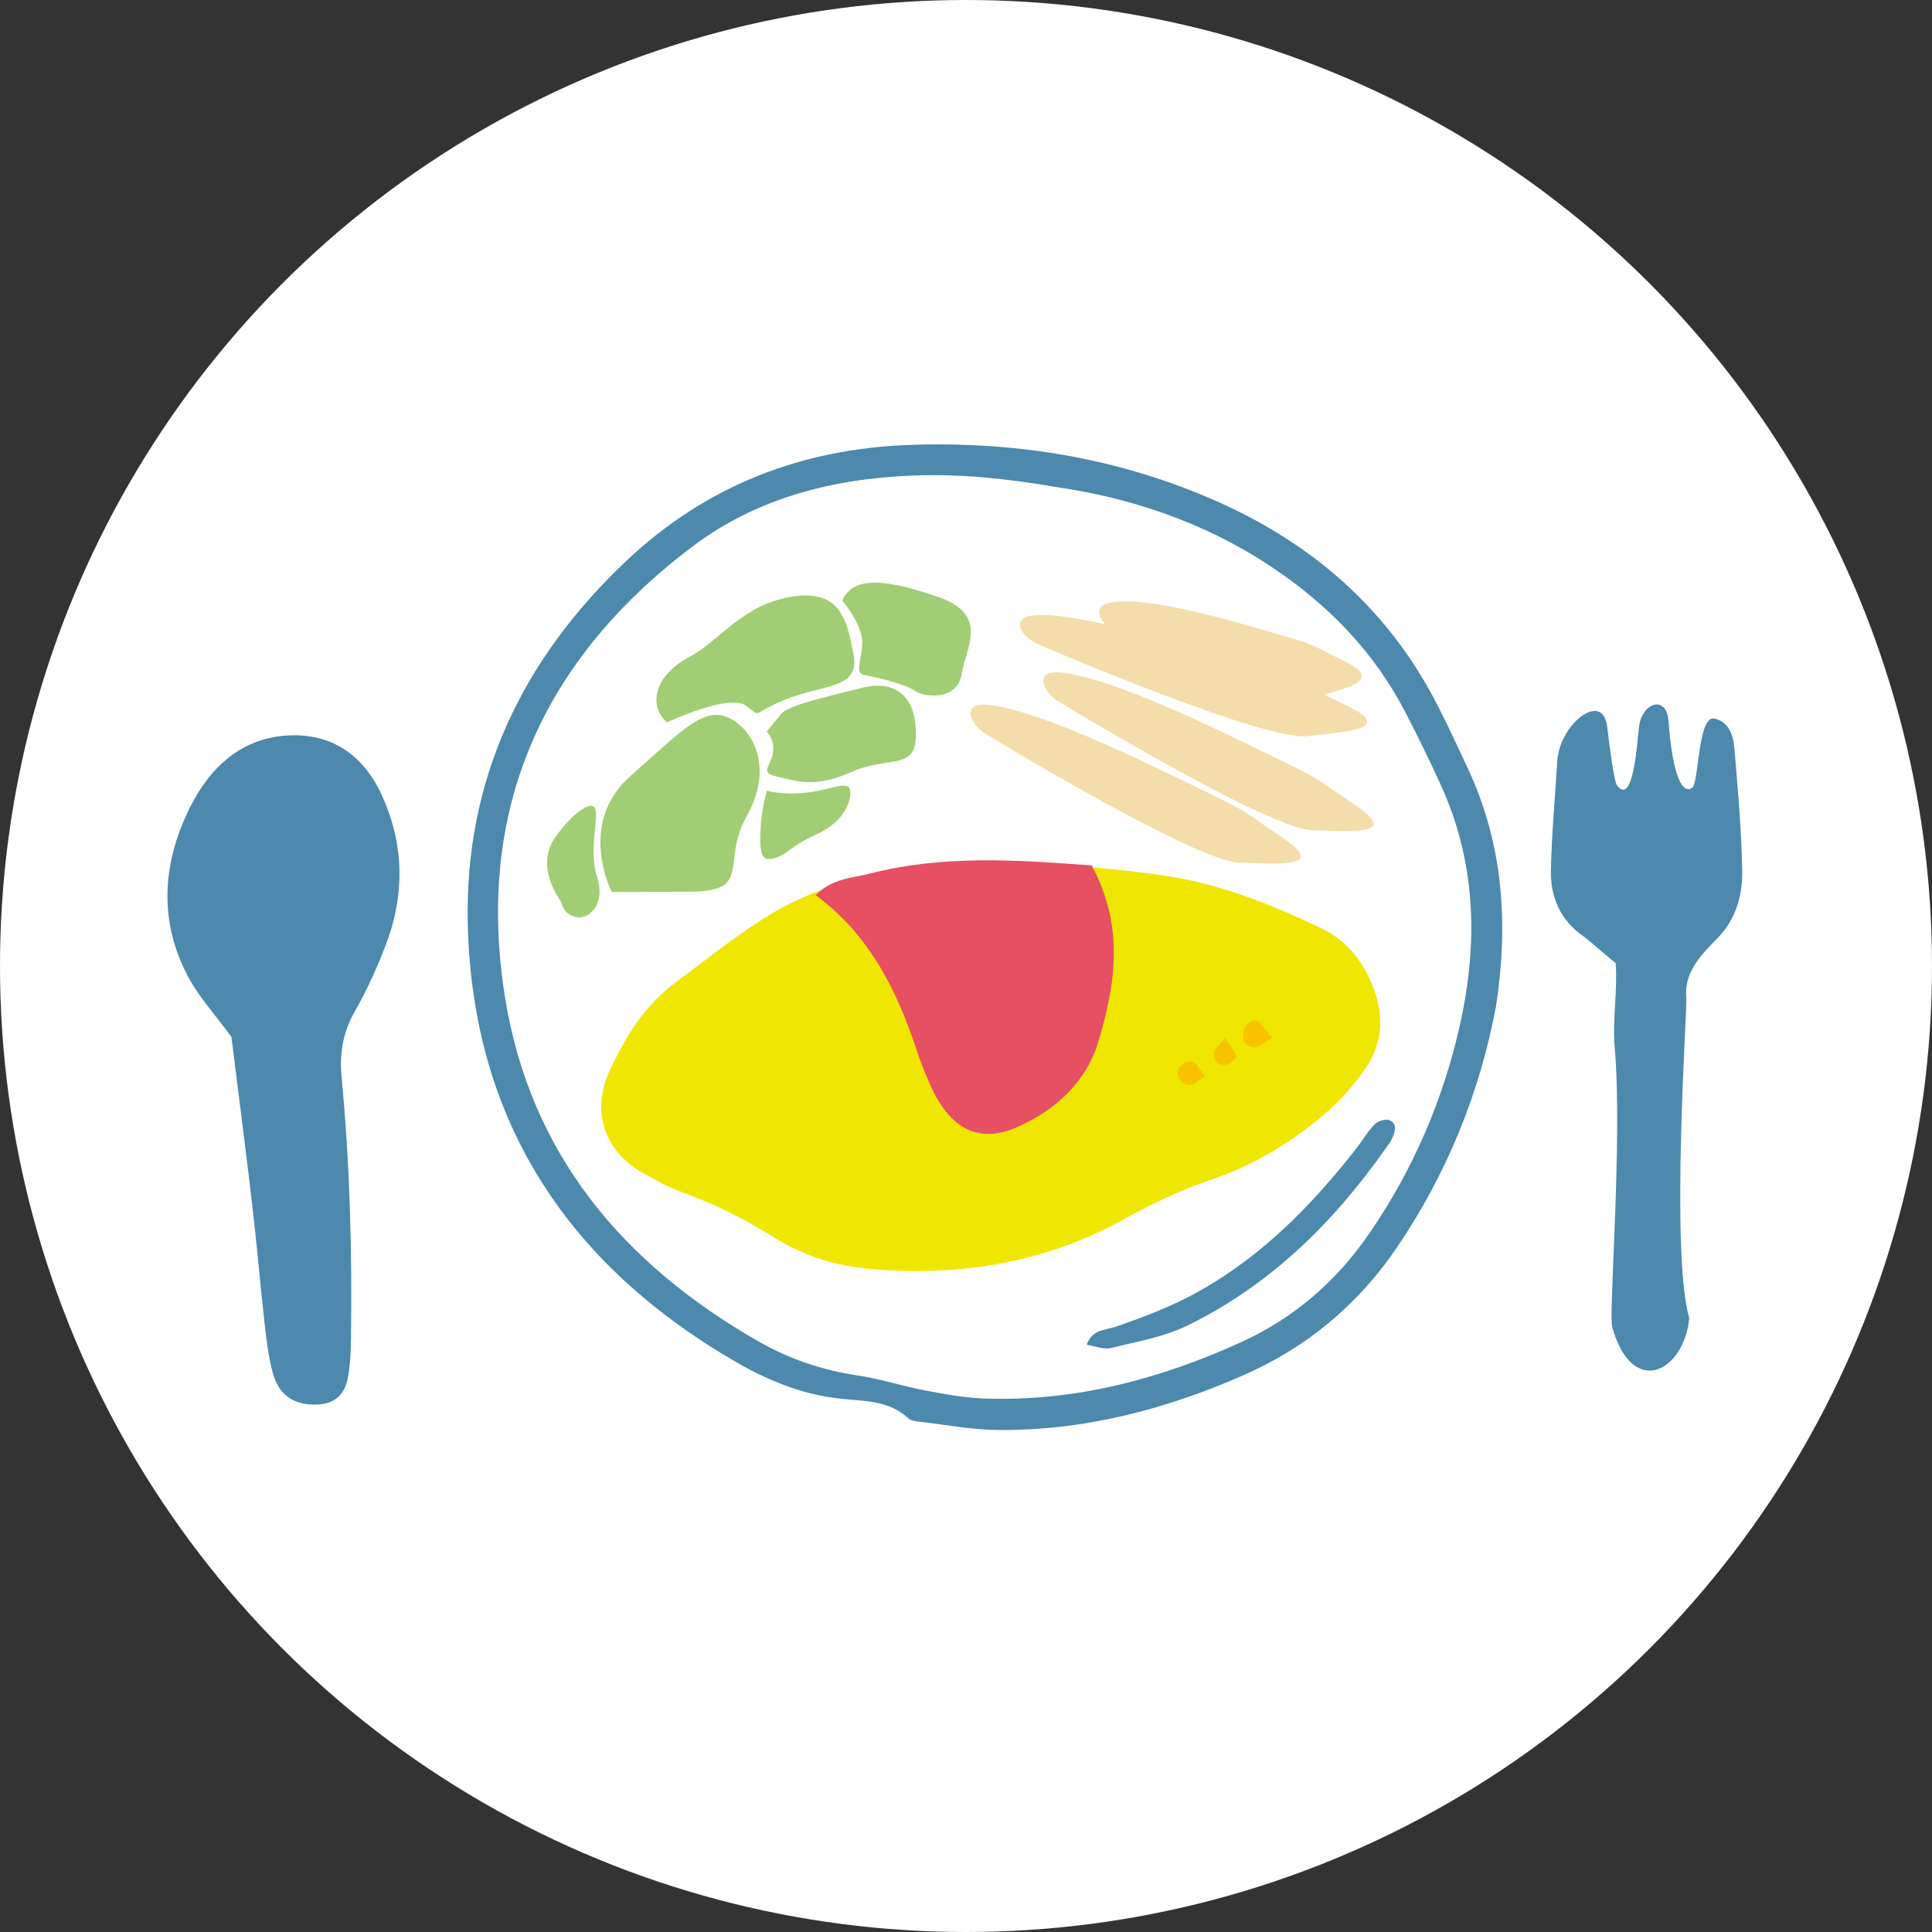 <?xml version="1.0" encoding="UTF-8"?>
<svg id="_レイヤー_2" data-name="レイヤー 2" xmlns="http://www.w3.org/2000/svg" width="204" height="204" viewBox="0 0 204 204">
  <rect x="0" y="0" width="204" height="204" fill="#333333" stroke="none"/>
  <defs>
    <style>
      .cls-1 {
        fill: #e74f62;
      }

      .cls-2 {
        fill: #f9c200;
      }

      .cls-3 {
        fill: #fff;
      }

      .cls-4 {
        fill: #f4ddaa;
      }

      .cls-5 {
        fill: #4d88ad;
      }

      .cls-6 {
        fill: #efe700;
      }

      .cls-7 {
        fill: #a1cd74;
      }
    </style>
  </defs>
  <g id="Layout">
    <g>
      <circle class="cls-3" cx="102" cy="102" r="102"/>
      <g>
        <g>
          <path class="cls-5" d="M157.93,106.41c-1.65,8.8-5.1,17.51-10.51,25.43-4.09,5.98-9.47,10.44-16.06,13.34-8.31,3.66-16.98,5.92-26.13,5.81-2.68-.03-5.36-.55-8.03-.86-.44-.05-.99-.09-1.28-.36-2.16-2.01-4.87-1.8-7.52-2.12-3.75-.46-7.26-1.87-10.52-3.74-17.88-10.29-28-25.52-28.49-46.35-.35-15.23,5.75-27.98,16.78-38.37,8.44-7.96,18.55-11.85,30.13-12.22,11.27-.36,22.13,1.46,32.42,6.07,10.17,4.55,18.12,11.6,23.19,21.67,1.08,2.14,2.1,4.31,3.11,6.49,3.65,7.88,4.32,16.13,2.92,25.23ZM111.42,51.41c-5.37-.92-10.12-1.38-14.94-1.2-8.55.32-16.6,2.37-23.46,7.57-15.75,11.93-22.84,27.72-19.71,47.43,2.63,16.61,12.46,28.23,26.76,36.42,3.25,1.86,6.73,3.04,10.45,3.6,2.43.36,4.8,1.14,7.22,1.6,2.12.4,4.27.79,6.41.85,9.46.29,18.38-2.08,26.9-5.96,5.6-2.55,10.12-6.47,13.61-11.59,4.59-6.72,7.74-14.03,9.51-21.98,1.93-8.7,1.68-17.19-2.09-25.39-1.16-2.53-2.38-5.03-3.66-7.5-3.34-6.48-8.26-11.49-14.31-15.5-7.11-4.71-14.97-7.25-22.7-8.35Z"/>
          <path class="cls-5" d="M170.59,101.69c-.5-.38-2.89-2.47-3.37-2.81-2.45-1.68-3.51-4.14-3.46-6.96.08-3.89.44-7.78.68-11.67.02-.3.08-.6.15-.89.81-3.45,4.69-6.16,5.11-2.64.22,1.86.75,6,1.07,6.25,1.65,2.07,2.07-4.15,2.29-6.19.27-2.59,2.9-3.45,3.11-.7.7,9.09,2.56,7.1,2.62,6.98.61-1.27.58-7.6,2.27-7.18,1.55.38,1.97,1.82,2.08,3.16.36,4.33.75,8.67.82,13.02.04,2.56-.74,5.12-2.62,7.01-1.88,1.89-3.53,3.72-3.28,6.23.12,1.19-1.71,26.79.31,33.9-.56,5.66-6.03,8.51-8.14.9-.39-1.42,1.11-19.68.27-29.5-.25-2.98.31-5.85.1-8.91Z"/>
          <path class="cls-5" d="M24.41,109.45c-1.72-2.35-3.39-4.15-4.53-6.29-3.04-5.68-2.88-11.79.19-17.93,2.2-4.4,5.56-7.29,10.27-7.57,4.68-.28,8.03,2.07,9.97,6.29,2.24,4.88,2.54,10.18.5,15.62-.93,2.48-2.04,4.93-3.35,7.23-1.31,2.31-1.62,4.55-1.38,7.05.86,9.09,1.11,18.26.98,27.47-.02,1.38-.07,2.79-.33,4.16-.36,1.88-1.47,2.73-3.15,2.82-2.39.13-4.1-.89-4.76-3.27-.49-1.77-.7-3.67-.91-5.54-.46-4.09-.8-8.21-1.28-12.3-.7-5.95-1.47-11.89-2.2-17.75Z"/>
          <path class="cls-6" d="M91.21,133.91c-3.53-.35-6.73-1.52-9.71-3.39-2.93-1.83-6-3.37-9.26-4.55-1.54-.56-3.02-1.34-4.44-2.16-4.03-2.33-5.4-6.49-3.42-10.76,1.64-3.56,3.68-6.89,6.92-9.29,3.01-2.23,5.94-4.59,9.09-6.62,5.81-3.76,12.41-5.32,19.2-5.71,7.79-.45,15.6-.12,23.33,1.02,5.82.85,11.27,3.03,16.57,5.55,2.09.99,3.69,2.61,4.77,4.64,1.81,3.4,2.17,6.91-.12,10.22-1.18,1.71-2.59,3.32-4.16,4.67-3.55,3.05-7.52,5.48-11.98,6.99-3.29,1.11-6.38,2.58-9.41,4.26-8.55,4.72-17.77,6.07-27.37,5.15Z"/>
          <path class="cls-5" d="M114.75,141.99c.56-1.64,1.97-1.53,3.02-1.89,3.11-1.07,6.14-2.22,9.04-3.87,6.65-3.79,11.82-9.09,16.45-15.03.64-.83,1.17-1.76,1.9-2.49.34-.34,1.15-.6,1.55-.43.88.38.58,1.23.29,1.91-.17.41-.47.76-.73,1.13-5.51,7.83-12.2,14.39-20.86,18.63-2.51,1.23-5.39,1.72-8.14,2.39-.75.18-1.63-.21-2.52-.35Z"/>
          <path class="cls-2" d="M134.33,109.61c-.88.46-1.48,1.04-2,.98-.7-.09-1.22-.74-1.08-1.62.11-.7,1.04-1.49,1.54-1.15.53.36.88.99,1.54,1.8Z"/>
          <path class="cls-2" d="M129.35,109.61c.56.85,1.04,1.35,1.18,1.93.05.21-.69.84-1.12.89-.81.09-1.38-.48-1.23-1.31.08-.44.6-.81,1.17-1.51Z"/>
          <path class="cls-2" d="M127.23,113.64c-.67.41-1.1.85-1.57.91-.76.1-1.43-.74-1.31-1.42.12-.68,1.09-1.3,1.69-.96.43.25.68.81,1.19,1.47Z"/>
        </g>
        <path class="cls-1" d="M115.26,91.38c-7.88-.58-15.67-1.13-23.4.86-1.89.49-3.99.49-5.73,2.28,5.34,3.95,8.21,9.33,10.27,15.24.43,1.23.84,2.48,1.34,3.68.43,1.03.88,2.07,1.48,3.01,2.01,3.18,4.77,4.08,8.17,2.57,4.1-1.82,7.33-4.79,8.6-9.08,1.77-5.94,2.79-12.06-.73-18.57Z"/>
        <path class="cls-7" d="M64.6,94.18s-3.74-7.17,1.96-12.23c5.7-5.06,7.88-7.48,10.56-6.07s4.45,5.48,1.72,10.31c-2.73,4.83.65,7.91-5.85,7.96s-8.39.03-8.39.03Z"/>
        <path class="cls-7" d="M59.28,95.27c-1.13-1.56-2.35-4.38-.73-6.74,1.62-2.37,3.72-4.04,4.25-3.23.53.81-.7,4.41.24,7.28s-.83,4.57-2.23,4.25-1.52-1.55-1.52-1.55Z"/>
        <path class="cls-7" d="M70.41,76.28s6.59-3.09,8.35-1.77c1.77,1.32.38.89,4.26-.68,3.89-1.57,7.81-1.08,7.11-4.71-.7-3.63-1.35-6.95-6.56-6.11s-7.58,4.67-10.87,6.41c-3.29,1.74-4.44,4.82-2.3,6.85Z"/>
        <path class="cls-7" d="M80.96,77.25s.88.84.65,2.27c-.23,1.43-1.47,2.07.44,2.48,1.91.41,3.85,1.3,7.87-.49,4.02-1.79,6.86,0,6.79-4.16-.07-4.17-2.47-5.56-5.81-4.7s-7.66,1.8-8.43,2.74-1.51,1.86-1.51,1.86Z"/>
        <path class="cls-7" d="M88.94,63.4s2.24,2.67,2.11,4.63c-.13,1.95-.83,3.08.28,3.26,1.12.18,4.44,1.01,5.31,1.67s4.44,1.07,4.89-1.74c.44-2.82,2.98-6.31-2.45-8.18-5.42-1.87-8.99-2.29-10.14.36Z"/>
        <path class="cls-7" d="M80.99,83.49s1.49.48,4.04.22,4.45-1.31,4.71-.37-.43,3.33-3.45,4.72c-3.02,1.39-2.91,2-4.36,2.5s-1.71-.22-1.64-2.66c.07-2.44.7-4.42.7-4.42Z"/>
        <path class="cls-4" d="M104.15,77.54s22,13.4,26.68,13.54c4.67.15,9.41.54,4.35-2.8-5.06-3.34-1.76-1.75-12.69-7.02-10.93-5.27-16.27-6.8-18.6-6.85-2.33-.05-1.44,2.11.26,3.13Z"/>
        <path class="cls-4" d="M111.83,74.11s22,13.4,26.68,13.54c4.67.15,9.41.54,4.35-2.8-5.06-3.34-1.76-1.75-12.69-7.02-10.93-5.27-16.27-6.8-18.6-6.85-2.33-.05-1.44,2.11.26,3.13Z"/>
        <path class="cls-4" d="M109.68,68.06s23.66,10.18,28.31,9.67c4.65-.51,9.39-.79,3.91-3.38s-1.99-1.49-13.55-5.18c-11.56-3.69-17.06-4.46-19.37-4.17-2.31.28-1.13,2.29.69,3.06Z"/>
        <path class="cls-4" d="M117.78,66.68s18.34,7.75,21.62,6.79,6.67-1.71,2.39-3.74c-4.28-2.03-1.62-1.28-10.42-3.79-8.8-2.51-12.86-2.73-14.49-2.22-1.63.51-.52,2.38.89,2.97Z"/>
      </g>
    </g>
  </g>
</svg>